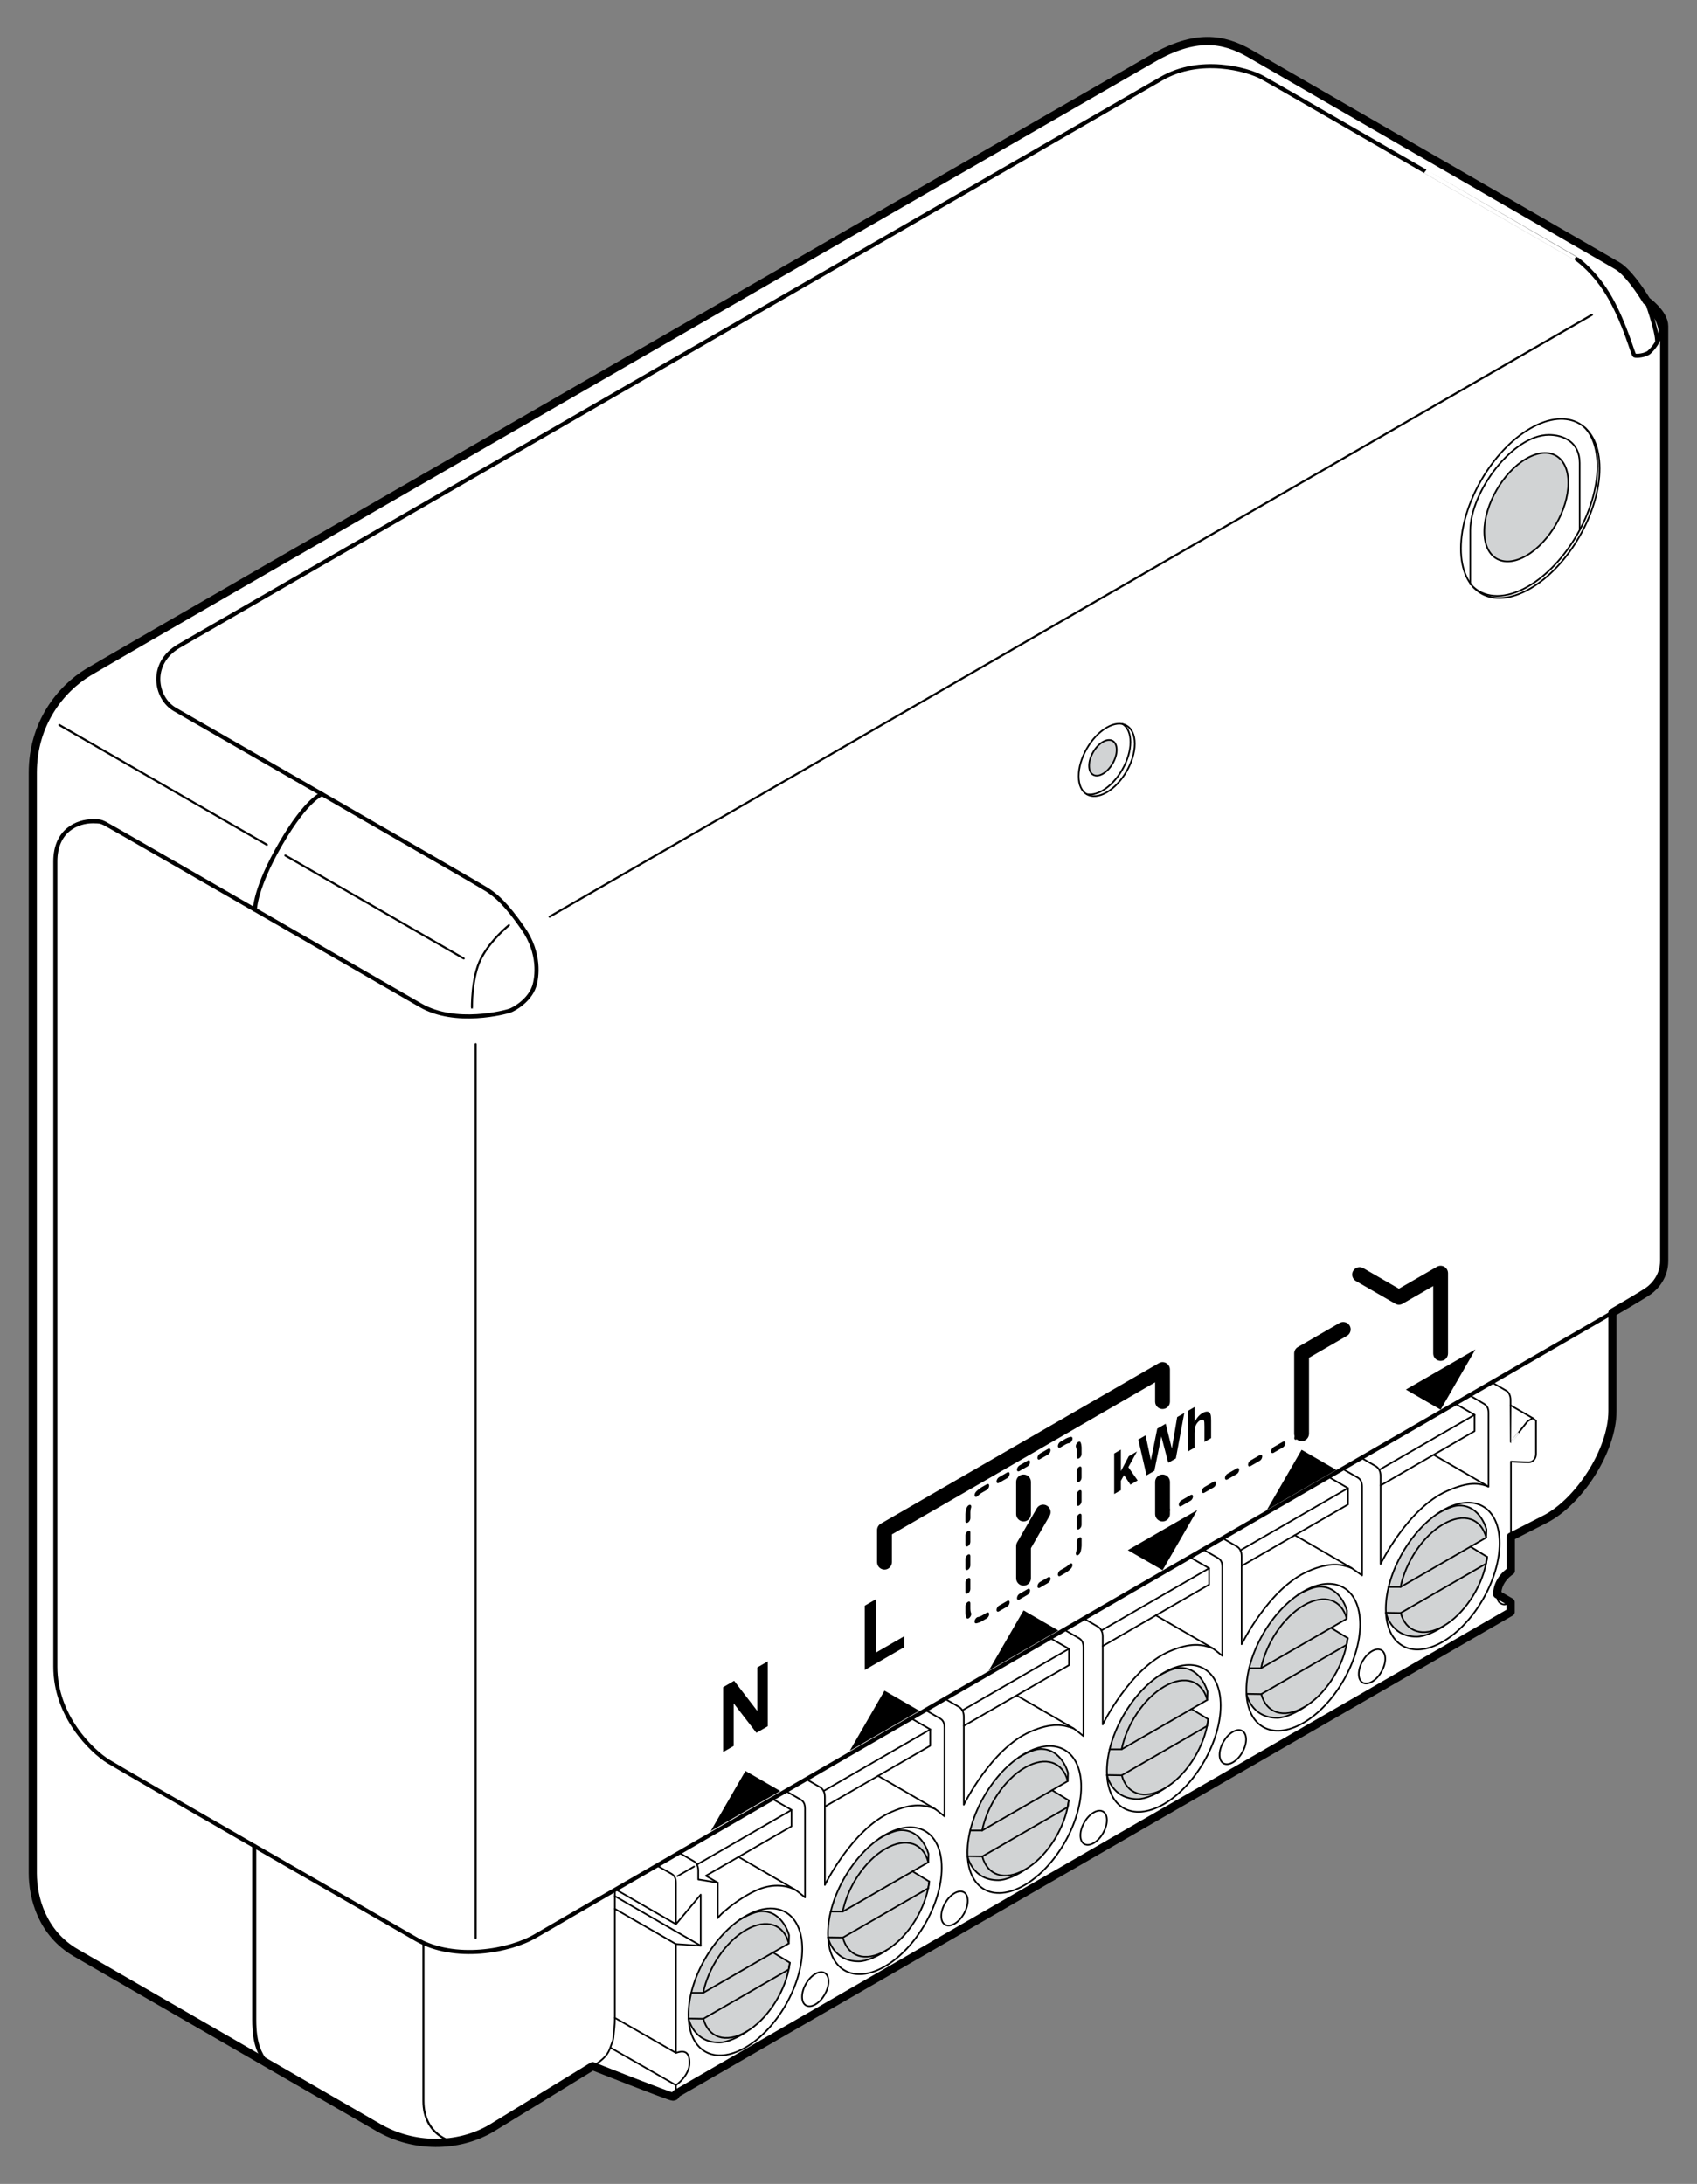 <?xml version="1.0" encoding="utf-8"?>
<!-- Generator: Adobe Illustrator 27.5.0, SVG Export Plug-In . SVG Version: 6.00 Build 0)  -->
<!DOCTYPE svg PUBLIC "-//W3C//DTD SVG 1.1//EN" "http://www.w3.org/Graphics/SVG/1.1/DTD/svg11.dtd">
<svg version="1.1" id="Layer_1" xmlns:x="http://ns.adobe.com/Extensibility/1.0/" xmlns:i="http://ns.adobe.com/AdobeIllustrator/10.0/" xmlns:graph="http://ns.adobe.com/Graphs/1.0/"
	 xmlns="http://www.w3.org/2000/svg" xmlns:xlink="http://www.w3.org/1999/xlink" x="0px" y="0px" width="104.021px"
	 height="133.849px" viewBox="0 0 104.021 133.849" style="enable-background:new 0 0 104.021 133.849;" xml:space="preserve">
<rect x="0" y="0" width="104.021" height="133.849" fill="#808080" stroke="none"/>
<style type="text/css">
	.st0{fill:#FFFFFF;}
	.st1{fill:none;stroke:#000000;stroke-width:0.5;stroke-linecap:round;stroke-linejoin:round;stroke-miterlimit:10;}
	.st2{fill:none;stroke:#000000;stroke-width:0.125;stroke-linecap:round;stroke-linejoin:round;stroke-miterlimit:10;}
	.st3{fill:none;stroke:#000000;stroke-width:0.1;stroke-linecap:round;stroke-linejoin:round;stroke-miterlimit:10;}
	.st4{fill:#D1D3D4;}
	.st5{fill:none;stroke:#000000;stroke-width:0.25;stroke-linecap:round;stroke-linejoin:round;stroke-miterlimit:10;}
	.st6{fill-rule:evenodd;clip-rule:evenodd;}
</style>
<g>
	<path class="st0" d="M2.01,114.799V47.352c0-2.989,1.696-5.122,3.4-6.153c1.7-1.032,65.245-37.621,65.245-37.621
		c2.59-1.497,4.323-1.239,5.953-0.298c1.631,0.941,21.922,12.655,22.528,13.008c0.607,0.349,1.413,1.511,1.791,2.147
		c0,0,1.082,0.77,1.082,1.551v57.301c0,0.897-0.541,1.536-0.966,1.834c-0.421,0.294-2.205,1.326-2.205,1.326v6.033
		c0,2.437-2.081,5.601-4.152,6.64l-2.078,1.061v2.096c0,0-0.835,0.505-0.835,1.435l0.825,0.48v0.607l-51.166,29.528
		c0,0,0,0.174-0.185,0.174c-0.189,0-4.918-1.871-4.918-1.871l-6.251,3.832c-2.02,1.166-4.722,1.181-6.873-0.062L4.662,119.692
		C2.563,118.482,2.01,116.292,2.01,114.799"/>
	<path class="st1" d="M2.01,114.799V47.352c0-2.989,1.696-5.122,3.4-6.153c1.7-1.032,65.245-37.621,65.245-37.621
		c2.59-1.497,4.323-1.239,5.953-0.298c1.631,0.941,21.922,12.655,22.528,13.008c0.607,0.349,1.413,1.511,1.791,2.147
		c0,0,1.082,0.77,1.082,1.551v57.301c0,0.897-0.541,1.536-0.966,1.834c-0.421,0.294-2.205,1.326-2.205,1.326v6.033
		c0,2.437-2.081,5.601-4.152,6.64l-2.078,1.061v2.096c0,0-0.835,0.505-0.835,1.435l0.825,0.48v0.607l-51.166,29.528
		c0,0,0,0.174-0.185,0.174c-0.189,0-4.918-1.871-4.918-1.871l-6.251,3.832c-2.02,1.166-4.722,1.181-6.873-0.062L4.662,119.692
		C2.563,118.482,2.01,116.292,2.01,114.799z"/>
	<line class="st2" x1="28.425" y1="58.744" x2="17.491" y2="52.431"/>
	<line class="st2" x1="16.358" y1="51.775" x2="3.637" y2="44.434"/>
	<path class="st2" d="M31.2,56.704c0,0-1.108,0.876-1.714,2.041c-0.603,1.166-0.556,3.084-0.556,3.062"/>
	<path class="st3" d="M91.773,97.713c0,0-0.044,0.378,0.178,0.531c0.225,0.153,0.381,0.102,0.65-0.051"/>
	<path class="st4" d="M84.953,98.841c0,0,0.283,1.471,1.878,1.471c0.501,0,1.188-0.367,1.696-0.679
		c2.031-1.257,2.564-3.799,2.564-3.799l0.065-0.414l-1.024-0.625l0.963-0.556l0.018-0.505c0,0-0.371-1.464-1.66-1.464
		c-0.556,0-1.362,0.516-1.362,0.516s-2.096,1.359-2.975,4.479C85.117,97.264,84.91,97.795,84.953,98.841"/>
	<path class="st3" d="M84.953,98.841c0,0,0.283,1.471,1.878,1.471c0.501,0,1.21-0.338,1.696-0.679"/>
	<polyline class="st3" points="84.953,98.841 85.858,98.855 91.092,95.833 91.158,95.419 90.133,94.794 	"/>
	<polyline class="st3" points="85.117,97.265 85.851,97.265 91.096,94.239 	"/>
	<path class="st3" d="M85.85,97.268c0.305-1.522,1.362-3.131,2.626-3.857c1.26-0.73,2.321-0.345,2.623,0.828l0.015-0.505
		c0,0-0.371-1.464-1.66-1.464c-0.556,0-1.362,0.516-1.362,0.516"/>
	<path class="st3" d="M85.859,98.853c0.305,1.159,1.362,1.533,2.615,0.81c1.253-0.723,2.31-2.314,2.615-3.829
		c0.004-0.007,0.004-0.014,0.004-0.022c0.025-0.116,0.044-0.232,0.058-0.349c0.004-0.014,0.007-0.029,0.007-0.047"/>
	<path class="st4" d="M76.404,103.815c0,0,0.283,1.471,1.878,1.471c0.501,0,1.188-0.367,1.696-0.679
		c2.031-1.257,2.564-3.799,2.564-3.799l0.065-0.414l-1.024-0.625l0.963-0.556l0.018-0.505c0,0-0.371-1.464-1.66-1.464
		c-0.556,0-1.362,0.516-1.362,0.516s-2.096,1.359-2.975,4.479C76.568,102.239,76.361,102.769,76.404,103.815"/>
	<path class="st3" d="M76.404,103.815c0,0,0.283,1.471,1.878,1.471c0.501,0,1.21-0.338,1.696-0.679"/>
	<polyline class="st3" points="76.404,103.815 77.309,103.83 82.543,100.808 82.608,100.394 81.584,99.769 	"/>
	<polyline class="st3" points="76.568,102.24 77.302,102.24 82.547,99.214 	"/>
	<path class="st3" d="M77.301,102.242c0.305-1.522,1.362-3.131,2.626-3.857c1.26-0.73,2.321-0.345,2.623,0.828l0.015-0.505
		c0,0-0.371-1.464-1.66-1.464c-0.556,0-1.362,0.516-1.362,0.516"/>
	<path class="st3" d="M77.31,103.827c0.305,1.159,1.362,1.533,2.615,0.81c1.253-0.723,2.31-2.314,2.615-3.829
		c0.004-0.007,0.004-0.014,0.004-0.022c0.025-0.116,0.044-0.232,0.058-0.349c0.004-0.014,0.007-0.029,0.007-0.047"/>
	<path class="st4" d="M67.855,108.79c0,0,0.283,1.471,1.878,1.471c0.501,0,1.188-0.367,1.696-0.679
		c2.031-1.257,2.564-3.799,2.564-3.799l0.065-0.414l-1.024-0.625l0.963-0.556l0.018-0.505c0,0-0.371-1.464-1.66-1.464
		c-0.556,0-1.362,0.516-1.362,0.516s-2.096,1.359-2.975,4.479C68.018,107.213,67.811,107.744,67.855,108.79"/>
	<path class="st3" d="M67.855,108.79c0,0,0.283,1.471,1.878,1.471c0.501,0,1.21-0.338,1.696-0.679"/>
	<polyline class="st3" points="67.855,108.79 68.759,108.804 73.994,105.782 74.059,105.368 73.035,104.743 	"/>
	<polyline class="st3" points="68.019,107.214 68.753,107.214 73.998,104.188 	"/>
	<path class="st3" d="M68.752,107.216c0.305-1.522,1.362-3.131,2.626-3.857c1.26-0.73,2.321-0.345,2.623,0.828l0.015-0.505
		c0,0-0.371-1.464-1.66-1.464c-0.556,0-1.362,0.516-1.362,0.516"/>
	<path class="st3" d="M68.761,108.802c0.305,1.159,1.362,1.533,2.615,0.81c1.253-0.723,2.31-2.314,2.615-3.829
		c0.004-0.007,0.004-0.014,0.004-0.022c0.025-0.116,0.044-0.232,0.058-0.349c0.004-0.014,0.007-0.029,0.007-0.047"/>
	<path class="st4" d="M59.306,113.764c0,0,0.283,1.471,1.878,1.471c0.501,0,1.188-0.367,1.696-0.679
		c2.031-1.257,2.564-3.799,2.564-3.799l0.065-0.414l-1.024-0.625l0.963-0.556l0.018-0.505c0,0-0.371-1.464-1.66-1.464
		c-0.556,0-1.362,0.516-1.362,0.516s-2.096,1.359-2.975,4.479C59.47,112.188,59.263,112.718,59.306,113.764"/>
	<path class="st3" d="M59.306,113.764c0,0,0.283,1.471,1.878,1.471c0.501,0,1.21-0.338,1.696-0.679"/>
	<polyline class="st3" points="59.306,113.764 60.211,113.779 65.445,110.757 65.51,110.343 64.486,109.718 	"/>
	<polyline class="st3" points="59.47,112.188 60.204,112.188 65.449,109.163 	"/>
	<path class="st3" d="M60.202,112.191c0.305-1.522,1.362-3.131,2.626-3.857c1.26-0.73,2.321-0.345,2.623,0.828l0.015-0.505
		c0,0-0.371-1.464-1.66-1.464c-0.556,0-1.362,0.516-1.362,0.516"/>
	<path class="st3" d="M60.212,113.776c0.305,1.159,1.362,1.533,2.615,0.81c1.253-0.723,2.31-2.314,2.615-3.829
		c0.004-0.007,0.004-0.014,0.004-0.022c0.025-0.116,0.044-0.232,0.058-0.349c0.004-0.014,0.007-0.029,0.007-0.047"/>
	<path class="st4" d="M50.757,118.739c0,0,0.283,1.471,1.878,1.471c0.501,0,1.188-0.367,1.696-0.679
		c2.031-1.257,2.564-3.799,2.564-3.799l0.065-0.414l-1.024-0.625l0.963-0.556l0.018-0.505c0,0-0.371-1.464-1.66-1.464
		c-0.556,0-1.362,0.516-1.362,0.516s-2.096,1.359-2.975,4.479C50.92,117.162,50.713,117.693,50.757,118.739"/>
	<path class="st3" d="M50.757,118.739c0,0,0.283,1.471,1.878,1.471c0.501,0,1.21-0.338,1.696-0.679"/>
	<polyline class="st3" points="50.757,118.739 51.661,118.753 56.896,115.731 56.961,115.317 55.937,114.692 	"/>
	<polyline class="st3" points="50.921,117.162 51.655,117.162 56.9,114.137 	"/>
	<path class="st3" d="M51.653,117.165c0.305-1.522,1.362-3.131,2.626-3.857c1.26-0.73,2.321-0.345,2.623,0.828l0.015-0.505
		c0,0-0.371-1.464-1.66-1.464c-0.556,0-1.362,0.516-1.362,0.516"/>
	<path class="st3" d="M51.663,118.751c0.305,1.159,1.362,1.533,2.615,0.81c1.253-0.723,2.31-2.314,2.615-3.829
		c0.004-0.007,0.004-0.014,0.004-0.022c0.025-0.116,0.044-0.232,0.058-0.349c0.004-0.014,0.007-0.029,0.007-0.047"/>
	<path class="st4" d="M42.208,123.713c0,0,0.283,1.471,1.878,1.471c0.501,0,1.188-0.367,1.696-0.679
		c2.031-1.257,2.564-3.799,2.564-3.799l0.065-0.414l-1.024-0.625l0.963-0.556l0.018-0.505c0,0-0.371-1.464-1.66-1.464
		c-0.556,0-1.362,0.516-1.362,0.516s-2.096,1.359-2.975,4.479C42.371,122.137,42.164,122.667,42.208,123.713"/>
	<path class="st3" d="M42.208,123.713c0,0,0.283,1.471,1.878,1.471c0.501,0,1.21-0.338,1.696-0.679"/>
	<polyline class="st3" points="42.208,123.713 43.112,123.728 48.346,120.706 48.412,120.291 47.388,119.667 	"/>
	<polyline class="st3" points="42.372,122.137 43.105,122.137 48.35,119.111 	"/>
	<path class="st3" d="M43.104,122.14c0.305-1.522,1.362-3.131,2.626-3.857c1.26-0.73,2.321-0.345,2.623,0.828l0.015-0.505
		c0,0-0.371-1.464-1.66-1.464c-0.556,0-1.362,0.516-1.362,0.516"/>
	<path class="st3" d="M43.114,123.725c0.305,1.159,1.362,1.533,2.615,0.81c1.253-0.723,2.31-2.314,2.615-3.829
		c0.004-0.007,0.004-0.014,0.004-0.022c0.025-0.116,0.044-0.232,0.058-0.349c0.004-0.014,0.007-0.029,0.007-0.047"/>
	<path class="st3" d="M50.789,121.443c0-0.519-0.363-0.726-0.81-0.468c-0.45,0.258-0.814,0.89-0.814,1.406
		c0,0.519,0.363,0.726,0.814,0.468C50.425,122.591,50.789,121.962,50.789,121.443z"/>
	<path class="st3" d="M59.32,116.498c0-0.519-0.363-0.726-0.81-0.468c-0.45,0.258-0.814,0.89-0.814,1.406
		c0,0.519,0.363,0.726,0.814,0.468C58.956,117.646,59.32,117.017,59.32,116.498z"/>
	<path class="st3" d="M67.85,111.553c0-0.519-0.363-0.726-0.81-0.468c-0.45,0.258-0.814,0.89-0.814,1.406
		c0,0.519,0.363,0.726,0.814,0.468C67.487,112.701,67.85,112.072,67.85,111.553z"/>
	<path class="st3" d="M76.381,106.608c0-0.519-0.363-0.726-0.81-0.468c-0.45,0.258-0.814,0.89-0.814,1.406
		c0,0.519,0.363,0.726,0.814,0.468C76.018,107.756,76.381,107.127,76.381,106.608z"/>
	<path class="st3" d="M84.912,101.662c0-0.519-0.363-0.726-0.81-0.468c-0.45,0.258-0.814,0.89-0.814,1.406
		c0,0.519,0.363,0.726,0.814,0.468C84.549,102.81,84.912,102.182,84.912,101.662z"/>
	<path class="st3" d="M93.952,86.915l-0.32,0.196c0,0-1.042,1.322-1.039,1.315c0.004-0.004,0-2.296,0-2.296"/>
	<path class="st3" d="M91.445,84.725c0,0,0.741,0.429,0.901,0.519c0.156,0.091,0.247,0.32,0.247,0.56v0.327l1.359,0.785l0.2,0.156
		v2.034c0,0.265-0.167,0.508-0.432,0.516c-0.265,0.004-1.104-0.043-1.104-0.043v4.606"/>
	<path class="st5" d="M101.58,20.97c0.025-0.657-0.654-2.535-0.654-2.535s0.868,1.264,0.854,1.86
		c-0.015,0.592-0.472,1.09-0.683,1.286c-0.207,0.2-0.806,0.265-0.908,0.204c-0.098-0.065-0.548-1.842-1.471-3.491
		c-0.923-1.645-2.063-2.415-2.063-2.415S78.337,5.271,77.374,4.748c-0.959-0.523-3.825-1.29-6.171,0.065L10.97,39.59
		c-1.849,1.079-1.442,3.2-0.258,3.887c0,0,18.572,10.675,19.143,11.05c0.574,0.378,1.148,0.854,2.208,2.376
		c1.064,1.522,0.861,3.004,0.679,3.553c-0.291,0.868-1.235,1.402-1.5,1.489c-0.265,0.087-3.302,0.915-5.467-0.334
		c0,0-19.135-11.046-19.346-11.141c-0.214-0.094-0.24-0.138-0.741-0.138c-0.937,0-2.296,0.552-2.296,2.466v49.354
		c0,3.022,2.205,5.154,3.244,5.801c1.043,0.646,16.531,9.546,18.881,10.901c2.35,1.359,5.743,0.727,7.327-0.214
		c1.584-0.937,65.993-38.191,65.993-38.191"/>
	<path class="st5" d="M19.738,48.67c0,0-0.923,0.28-2.517,3.015c-1.595,2.735-1.595,4.068-1.595,4.068"/>
	<path class="st5" d="M15.583,113.133v10.65c0,1.544,0.356,2.085,0.723,2.63"/>
	<path class="st3" d="M36.33,126.629c0.756-0.436,0.97-0.806,1.079-1.137c0.109-0.327,0.178-0.374,0.203-0.723
		c0.025-0.349,0.076-0.588,0.076-1.097v-7.813"/>
	<path class="st2" d="M27.728,131.264c0,0-1.773-0.378-1.773-2.503v-9.702"/>
	<line class="st2" x1="29.158" y1="118.775" x2="29.158" y2="63.995"/>
	<line class="st2" x1="33.689" y1="56.184" x2="97.583" y2="19.293"/>
	<path class="st3" d="M69.557,45.582c0-1.097-0.77-1.54-1.718-0.991c-0.952,0.548-1.722,1.882-1.722,2.979s0.77,1.54,1.722,0.991
		C68.787,48.012,69.557,46.679,69.557,45.582z"/>
	<path class="st3" d="M98.05,28.711c0-2.71-1.903-3.81-4.25-2.452c-2.347,1.355-4.25,4.65-4.25,7.359c0,2.71,1.903,3.81,4.25,2.452
		C96.146,34.716,98.05,31.421,98.05,28.711z"/>
	<path class="st4" d="M96.133,29.596c0-1.642-1.155-2.31-2.575-1.486c-1.424,0.821-2.575,2.819-2.575,4.461
		c0,1.642,1.151,2.307,2.575,1.486C94.977,33.236,96.133,31.238,96.133,29.596"/>
	<path class="st3" d="M96.133,29.596c0-1.642-1.155-2.31-2.575-1.486c-1.424,0.821-2.575,2.819-2.575,4.461
		c0,1.642,1.151,2.307,2.575,1.486C94.977,33.236,96.133,31.238,96.133,29.596z"/>
	<path class="st3" d="M90.316,35.985c0,0.004,0.004,0.004,0.007,0.007c0.777,0.697,1.983,0.734,3.345-0.051
		c2.347-1.359,4.25-4.653,4.25-7.363c0-1.021-0.272-1.813-0.734-2.332c-0.011-0.015-0.022-0.025-0.04-0.04"/>
	<path class="st3" d="M68.807,44.374c0.004,0,0.007,0,0.007,0.004c0.298,0.185,0.479,0.563,0.479,1.101
		c0,1.093-0.766,2.43-1.718,2.979c-0.356,0.207-0.69,0.269-0.963,0.214"/>
	<path class="st4" d="M68.45,45.957c0-0.541-0.378-0.759-0.846-0.49c-0.469,0.272-0.846,0.93-0.846,1.467
		c0,0.541,0.378,0.759,0.846,0.49C68.073,47.152,68.45,46.499,68.45,45.957"/>
	<path class="st3" d="M68.45,45.957c0-0.541-0.378-0.759-0.846-0.49c-0.469,0.272-0.846,0.93-0.846,1.467
		c0,0.541,0.378,0.759,0.846,0.49C68.073,47.152,68.45,46.499,68.45,45.957z"/>
	<path class="st3" d="M96.829,32.489v-4.115c0-1.308-1.032-1.722-1.885-1.722c-2.227,0-4.82,3.502-4.82,5.855v3.309"/>
	<path class="st3" d="M37.408,125.493l4.028,2.303c0,0,0.832-0.57,0.832-1.373c0-0.806-0.476-0.727-0.832-0.603l-3.749-2.15"/>
	<line class="st3" x1="41.434" y1="128.324" x2="41.434" y2="127.798"/>
	<path class="st3" d="M41.434,125.822v-6.673l1.518,0.102v-3.131l-1.518,1.812v-2.51c0-0.232-0.044-0.461-0.294-0.592
		c-0.247-0.131-0.872-0.494-0.872-0.494"/>
	<line class="st3" x1="41.434" y1="117.931" x2="37.74" y2="115.799"/>
	<line class="st3" x1="42.955" y1="119.252" x2="37.688" y2="116.211"/>
	<line class="st3" x1="41.434" y1="119.15" x2="37.689" y2="116.989"/>
	<line class="st3" x1="41.525" y1="114.986" x2="42.546" y2="114.398"/>
	<line class="st3" x1="42.72" y1="114.278" x2="48.521" y2="110.929"/>
	<polyline class="st3" points="47.335,110.245 48.519,110.928 48.519,111.931 43.267,114.964 43.993,115.385 	"/>
	<line class="st3" x1="50.484" y1="109.767" x2="57.022" y2="105.993"/>
	<polyline class="st3" points="55.836,105.307 57.02,105.991 57.02,106.993 50.562,110.723 	"/>
	<line class="st3" x1="58.989" y1="104.827" x2="65.523" y2="101.053"/>
	<polyline class="st3" points="64.362,100.392 65.524,101.053 65.524,102.056 59.08,105.776 	"/>
	<line class="st3" x1="67.514" y1="99.928" x2="74.114" y2="96.118"/>
	<polyline class="st3" points="72.929,95.433 74.114,96.116 74.114,97.118 67.593,100.885 	"/>
	<line class="st3" x1="76.033" y1="95.016" x2="82.629" y2="91.205"/>
	<polyline class="st3" points="81.444,90.522 82.628,91.205 82.628,92.208 76.112,95.971 	"/>
	<line class="st3" x1="84.585" y1="90.061" x2="90.386" y2="86.712"/>
	<polyline class="st3" points="89.2,86.028 90.384,86.711 90.384,87.713 84.627,91.041 	"/>
	<path class="st3" d="M56.729,104.809l0.89,0.512c0.149,0.087,0.276,0.225,0.276,0.563v5.438c0,0-0.443-0.367-0.596-0.465
		c-0.156-0.098-3.476-2.016-3.476-2.016"/>
	<path class="st3" d="M48.162,109.767l0.908,0.523c0.149,0.087,0.276,0.225,0.276,0.563v5.438c0,0-0.44-0.367-0.596-0.465
		c-0.156-0.098-3.476-2.016-3.476-2.016"/>
	<path class="st3" d="M48.75,115.826c0,0-0.734-0.45-1.856-0.16c-1.126,0.29-2.684,1.551-2.899,1.896v-2.179l-1.195-0.193v-0.556
		c0-0.236-0.091-0.458-0.251-0.548c-0.156-0.091-0.926-0.534-0.926-0.534"/>
	<path class="st3" d="M49.415,109.041c0,0,0.708,0.407,0.854,0.494c0.149,0.087,0.294,0.272,0.294,0.599v5.394
		c0,0,1.664-3.414,4.065-4.471c1.344-0.592,2.074-0.429,2.67-0.2"/>
	<path class="st3" d="M91.228,91.108c-0.156-0.098-3.342-1.94-3.342-1.94"/>
	<path class="st3" d="M83.478,89.369c0,0,0.708,0.407,0.854,0.494c0.149,0.087,0.294,0.272,0.294,0.599v5.394
		c0,0,1.664-3.414,4.065-4.471c1.344-0.592,1.954-0.501,2.55-0.272v-4.519c0-0.302-0.098-0.447-0.294-0.567
		c-0.196-0.12-0.872-0.509-0.872-0.509"/>
	<path class="st3" d="M82.324,90.042l0.89,0.512c0.149,0.087,0.276,0.225,0.276,0.563v5.438c0,0-0.49-0.352-0.643-0.451
		c-0.156-0.098-3.48-2.016-3.48-2.016"/>
	<path class="st3" d="M74.962,94.287c0,0,0.708,0.407,0.854,0.494c0.149,0.087,0.294,0.272,0.294,0.599v5.394
		c0,0,1.664-3.414,4.065-4.471c1.344-0.592,2.074-0.429,2.67-0.2"/>
	<path class="st3" d="M73.76,94.973l0.89,0.512c0.149,0.087,0.276,0.225,0.276,0.563v5.438c0,0-0.443-0.367-0.596-0.465
		c-0.156-0.098-3.476-2.016-3.476-2.016"/>
	<path class="st3" d="M66.446,99.205c0,0,0.708,0.407,0.854,0.494c0.149,0.084,0.294,0.272,0.294,0.599v5.394
		c0,0,1.664-3.414,4.065-4.471c1.344-0.592,2.074-0.429,2.67-0.2"/>
	<path class="st3" d="M65.244,99.89l0.89,0.512c0.149,0.087,0.276,0.225,0.276,0.563v5.438c0,0-0.443-0.367-0.596-0.465
		c-0.156-0.098-3.476-2.016-3.476-2.016"/>
	<path class="st3" d="M57.931,104.123c0,0,0.708,0.407,0.857,0.494c0.145,0.087,0.291,0.272,0.291,0.599v5.394
		c0,0,1.664-3.414,4.065-4.471c1.344-0.592,2.074-0.429,2.67-0.2"/>
	<path class="st3" d="M91.921,94.581c0-2.223-1.562-3.124-3.487-2.012c-1.925,1.111-3.487,3.814-3.487,6.037
		c0,2.227,1.562,3.128,3.487,2.016C90.359,99.51,91.921,96.804,91.921,94.581z"/>
	<path class="st3" d="M83.372,99.556c0-2.223-1.562-3.124-3.487-2.012c-1.925,1.111-3.487,3.814-3.487,6.037
		c0,2.227,1.562,3.128,3.487,2.016C81.81,104.485,83.372,101.779,83.372,99.556z"/>
	<path class="st3" d="M74.823,104.53c0-2.223-1.562-3.124-3.487-2.012c-1.925,1.111-3.487,3.814-3.487,6.037
		c0,2.227,1.562,3.128,3.487,2.016C73.261,109.459,74.823,106.753,74.823,104.53z"/>
	<path class="st3" d="M66.274,109.504c0-2.223-1.562-3.124-3.487-2.012c-1.925,1.111-3.487,3.814-3.487,6.037
		c0,2.227,1.562,3.128,3.487,2.016C64.712,114.434,66.274,111.728,66.274,109.504z"/>
	<path class="st3" d="M57.725,114.479c0-2.223-1.562-3.124-3.487-2.012c-1.925,1.111-3.487,3.814-3.487,6.037
		c0,2.227,1.562,3.128,3.487,2.016C56.163,119.408,57.725,116.702,57.725,114.479z"/>
	<path class="st3" d="M49.176,119.453c0-2.223-1.562-3.124-3.487-2.012c-1.925,1.111-3.487,3.814-3.487,6.037
		c0,2.227,1.562,3.128,3.487,2.016C47.614,124.382,49.176,121.676,49.176,119.453z"/>
	<polygon class="st6" points="45.694,108.538 47.827,109.769 43.562,112.228 	"/>
	<polygon class="st6" points="54.217,103.617 56.349,104.849 52.085,107.308 	"/>
	<polygon class="st6" points="60.608,102.387 62.741,98.697 64.869,99.929 	"/>
	<polygon class="st6" points="69.131,95.007 73.392,92.548 71.263,96.235 	"/>
	<polygon class="st6" points="77.653,92.547 79.785,88.856 81.913,90.088 	"/>
	<polygon class="st6" points="88.305,86.397 86.177,85.165 90.438,82.706 	"/>
	<path d="M79.783,88.328c-0.251,0-0.454-0.203-0.454-0.454v-4.922c0-0.16,0.087-0.312,0.225-0.392l2.557-1.479
		c0.214-0.123,0.494-0.051,0.621,0.167c0.124,0.218,0.051,0.494-0.167,0.621l-2.328,1.348v4.657
		C80.237,88.125,80.033,88.328,79.783,88.328"/>
	<path d="M88.305,83.407c-0.251,0-0.454-0.203-0.454-0.454V78.82l-1.874,1.082c-0.142,0.084-0.312,0.084-0.454,0l-2.412-1.391
		c-0.218-0.127-0.291-0.403-0.167-0.621c0.127-0.221,0.41-0.291,0.621-0.167l2.183,1.26l2.328-1.344
		c0.145-0.084,0.312-0.084,0.458,0c0.138,0.08,0.225,0.232,0.225,0.392v4.922C88.759,83.204,88.556,83.407,88.305,83.407"/>
	<path class="st6" d="M86.05,79.334c0.004-0.102-0.047-0.207-0.149-0.214c-0.105-0.011-0.229,0.08-0.301,0.174
		c-0.076,0.091-0.153,0.251-0.149,0.389c-0.004,0.138,0.073,0.211,0.149,0.211c0.073,0.011,0.196-0.044,0.301-0.171
		C86.002,79.596,86.053,79.433,86.05,79.334"/>
	<path class="st6" d="M82.641,81.302c0.004-0.102-0.047-0.207-0.149-0.214c-0.105-0.011-0.229,0.08-0.301,0.174
		c-0.076,0.091-0.153,0.251-0.149,0.389c-0.004,0.138,0.073,0.211,0.149,0.211c0.073,0.011,0.196-0.044,0.301-0.171
		C82.593,81.564,82.644,81.401,82.641,81.302"/>
	<path d="M71.26,93.247c-0.251,0-0.454-0.203-0.454-0.454v-1.969c0-0.251,0.203-0.454,0.454-0.454s0.454,0.204,0.454,0.454v1.969
		C71.714,93.043,71.511,93.247,71.26,93.247"/>
	<path d="M54.217,96.199c-0.251,0-0.454-0.203-0.454-0.454v-1.969c0-0.16,0.087-0.312,0.225-0.392l17.047-9.84
		c0.142-0.084,0.312-0.084,0.454,0c0.138,0.08,0.225,0.232,0.225,0.392v1.969c0,0.251-0.203,0.454-0.454,0.454
		c-0.251,0-0.454-0.203-0.454-0.454V84.72l-16.135,9.321v1.704C54.671,95.995,54.467,96.199,54.217,96.199"/>
	<polygon class="st6" points="68.707,91.331 68.296,91.567 68.296,89.083 68.707,88.846 68.707,90.165 69.19,89.249 69.698,88.955 
		69.164,89.922 69.735,90.735 69.292,90.993 68.899,90.408 68.707,90.753 	"/>
	<polygon class="st6" points="70.759,90.146 70.279,90.422 69.774,88.229 70.221,87.97 70.544,89.492 70.937,87.557 71.453,87.259 
		71.83,88.781 72.157,86.852 72.593,86.601 72.077,89.384 71.612,89.652 71.187,88.04 	"/>
	<path class="st6" d="M72.814,86.474l0.41-0.24v0.923c0.134-0.262,0.294-0.443,0.483-0.552c0.094-0.054,0.182-0.084,0.258-0.087
		s0.134,0.015,0.171,0.055c0.04,0.04,0.065,0.094,0.08,0.163c0.015,0.069,0.022,0.185,0.022,0.345v1.057l-0.41,0.236v-0.948
		c0-0.189-0.007-0.305-0.025-0.345c-0.015-0.044-0.044-0.069-0.084-0.073c-0.04-0.007-0.091,0.007-0.149,0.04
		c-0.069,0.04-0.131,0.094-0.185,0.167c-0.054,0.069-0.094,0.149-0.12,0.24c-0.025,0.094-0.04,0.214-0.04,0.367v0.901l-0.41,0.236
		V86.474z"/>
	<polygon class="st6" points="44.971,107.008 44.328,107.382 44.328,103.405 45,103.013 46.42,104.862 46.42,102.195 
		47.063,101.825 47.063,105.799 46.365,106.202 44.971,104.393 	"/>
	<polygon class="st6" points="55.429,100.953 53.006,102.352 53.006,98.411 53.704,98.007 53.704,101.277 55.429,100.281 	"/>
	<path class="st6" d="M71.712,92.533c0,0.094-0.065,0.214-0.149,0.262l-0.301,0.171c-0.084,0.051-0.149,0.011-0.149-0.084
		c0-0.098,0.065-0.214,0.149-0.261l0.301-0.174C71.647,92.398,71.712,92.438,71.712,92.533"/>
	<path class="st6" d="M73.127,91.716c0,0.094-0.065,0.214-0.149,0.262l-0.567,0.327c-0.084,0.047-0.153,0.007-0.153-0.087
		c0-0.098,0.069-0.214,0.153-0.261l0.567-0.327C73.061,91.581,73.127,91.621,73.127,91.716"/>
	<path class="st6" d="M74.541,90.899c0,0.094-0.065,0.214-0.149,0.262l-0.567,0.327c-0.084,0.047-0.153,0.007-0.153-0.087
		c0-0.098,0.069-0.214,0.153-0.261l0.567-0.327C74.475,90.765,74.541,90.805,74.541,90.899"/>
	<path class="st6" d="M75.956,90.083c0,0.094-0.065,0.214-0.149,0.262l-0.567,0.327c-0.084,0.047-0.153,0.007-0.153-0.087
		c0-0.098,0.069-0.214,0.153-0.261l0.567-0.327C75.89,89.948,75.956,89.988,75.956,90.083"/>
	<path class="st6" d="M77.37,89.266c0,0.094-0.065,0.214-0.149,0.262l-0.567,0.327c-0.084,0.047-0.153,0.007-0.153-0.087
		c0-0.098,0.069-0.214,0.153-0.261l0.567-0.327C77.305,89.131,77.37,89.171,77.37,89.266"/>
	<path class="st6" d="M78.785,88.449c0,0.094-0.065,0.214-0.149,0.262l-0.567,0.327c-0.084,0.047-0.153,0.007-0.153-0.087
		c0-0.098,0.069-0.214,0.153-0.261l0.567-0.327C78.719,88.315,78.785,88.355,78.785,88.449"/>
	<path class="st6" d="M79.934,87.786c0,0.094-0.065,0.214-0.149,0.262l-0.301,0.171c-0.084,0.051-0.149,0.011-0.149-0.084
		c0-0.098,0.065-0.214,0.149-0.261l0.301-0.174C79.868,87.651,79.934,87.691,79.934,87.786"/>
	<path class="st6" d="M60.131,91.175l0.051-0.033l0.301-0.171c0.084-0.051,0.149-0.011,0.149,0.084c0,0.098-0.065,0.214-0.149,0.261
		l-0.301,0.174l-0.036,0.022l-0.036,0.022l-0.033,0.025l-0.036,0.029l-0.033,0.029l-0.033,0.029l-0.033,0.033l0.004-0.007
		c-0.076,0.084-0.163,0.091-0.196,0.022c-0.033-0.069,0.004-0.192,0.08-0.272l0.007-0.007l0.047-0.047l0.047-0.044l0.051-0.04
		l0.047-0.04l0.051-0.036L60.131,91.175z"/>
	<path class="st6" d="M61.887,90.332c0,0.094-0.065,0.214-0.149,0.262l-0.501,0.287c-0.084,0.051-0.153,0.011-0.153-0.083
		c0-0.098,0.069-0.214,0.153-0.262l0.501-0.291C61.821,90.198,61.887,90.238,61.887,90.332"/>
	<path class="st6" d="M63.14,89.609c0,0.094-0.065,0.214-0.149,0.262l-0.501,0.287c-0.084,0.051-0.153,0.011-0.153-0.087
		c0-0.094,0.069-0.211,0.153-0.258l0.501-0.291C63.075,89.475,63.14,89.515,63.14,89.609"/>
	<path class="st6" d="M64.394,88.885c0,0.094-0.065,0.214-0.149,0.262l-0.505,0.287c-0.08,0.051-0.149,0.011-0.149-0.087
		c0-0.094,0.069-0.211,0.149-0.258l0.505-0.291C64.328,88.751,64.394,88.791,64.394,88.885"/>
	<path class="st6" d="M65.731,88.234c-0.029,0.106-0.116,0.204-0.193,0.214l-0.033,0.007l-0.036,0.007l-0.033,0.011l-0.033,0.011
		l-0.036,0.018l-0.036,0.014l-0.036,0.022l-0.298,0.174c-0.084,0.047-0.153,0.007-0.153-0.091c0-0.094,0.069-0.211,0.153-0.258
		l0.298-0.174l0.051-0.029l0.051-0.022l0.051-0.022l0.051-0.018l0.047-0.014l0.047-0.015l0.047-0.007
		C65.72,88.052,65.76,88.129,65.731,88.234"/>
	<path class="st6" d="M66.148,89.377c-0.084,0.047-0.149,0.011-0.149-0.087v-0.345l-0.004-0.044v-0.04l-0.007-0.036l-0.004-0.036
		l-0.011-0.033l-0.007-0.033l-0.011-0.033v0.004c-0.033-0.069,0.004-0.192,0.08-0.272c0.076-0.084,0.167-0.091,0.2-0.022
		l0.004,0.007l0.015,0.044l0.015,0.047l0.011,0.051l0.007,0.051l0.007,0.055l0.004,0.058v0.058v0.345
		C66.297,89.214,66.232,89.33,66.148,89.377"/>
	<path class="st6" d="M66.148,90.824c-0.084,0.047-0.149,0.011-0.149-0.087V90.16c0-0.098,0.065-0.214,0.149-0.261
		c0.084-0.047,0.149-0.007,0.149,0.087v0.578C66.297,90.661,66.232,90.777,66.148,90.824"/>
	<path class="st6" d="M66.148,92.272c-0.084,0.047-0.149,0.011-0.149-0.087v-0.578c0-0.098,0.065-0.214,0.149-0.261
		c0.084-0.047,0.149-0.007,0.149,0.087v0.578C66.297,92.109,66.232,92.225,66.148,92.272"/>
	<path class="st6" d="M66.148,93.719c-0.084,0.047-0.149,0.007-0.149-0.087v-0.578c0-0.098,0.065-0.214,0.149-0.261
		c0.084-0.047,0.149-0.007,0.149,0.087v0.578C66.297,93.556,66.232,93.672,66.148,93.719"/>
	<path class="st6" d="M66.043,95.324c-0.076,0.011-0.116-0.065-0.091-0.171l0.004-0.004l0.011-0.044l0.011-0.043l0.007-0.044
		l0.004-0.043l0.004-0.044l0.004-0.044v-0.04v-0.349c0-0.094,0.069-0.211,0.153-0.258c0.084-0.051,0.149-0.011,0.149,0.087v0.345
		v0.062l-0.004,0.058l-0.007,0.065l-0.007,0.058l-0.015,0.065l-0.011,0.062l-0.018,0.062v0.004
		C66.207,95.215,66.123,95.313,66.043,95.324"/>
	<path class="st6" d="M64.845,96.497c0-0.094,0.065-0.214,0.149-0.261l0.301-0.171l0.036-0.022l0.036-0.025l0.036-0.025l0.033-0.025
		l0.033-0.029l0.033-0.029l0.033-0.033l-0.004,0.004c0.076-0.08,0.163-0.091,0.196-0.022c0.033,0.069-0.004,0.192-0.08,0.276
		l-0.007,0.007l-0.047,0.043l-0.047,0.044l-0.047,0.044l-0.051,0.036l-0.051,0.036l-0.051,0.033l-0.051,0.033l-0.301,0.174
		C64.91,96.632,64.845,96.592,64.845,96.497"/>
	<path class="st6" d="M63.592,97.221c0-0.094,0.065-0.214,0.149-0.261l0.501-0.287c0.084-0.051,0.153-0.011,0.153,0.083
		c0,0.098-0.069,0.214-0.153,0.262l-0.501,0.291C63.657,97.356,63.592,97.315,63.592,97.221"/>
	<path class="st6" d="M62.338,97.945c0-0.094,0.065-0.214,0.149-0.261l0.501-0.287c0.084-0.051,0.153-0.011,0.153,0.087
		c0,0.094-0.069,0.211-0.153,0.258l-0.501,0.291C62.403,98.079,62.338,98.039,62.338,97.945"/>
	<path class="st6" d="M61.085,98.668c0-0.094,0.065-0.214,0.149-0.261l0.505-0.287c0.08-0.051,0.149-0.011,0.149,0.083
		c0,0.098-0.069,0.214-0.149,0.262l-0.505,0.291C61.15,98.803,61.085,98.763,61.085,98.668"/>
	<path class="st6" d="M59.747,99.319c0.029-0.105,0.116-0.203,0.193-0.214l0.033-0.007l0.036-0.007l0.033-0.011l0.033-0.011
		l0.036-0.018l0.036-0.014l0.036-0.022l0.298-0.171c0.084-0.051,0.153-0.011,0.153,0.084c0,0.098-0.069,0.214-0.153,0.262
		l-0.298,0.174l-0.051,0.029l-0.051,0.022l-0.051,0.022l-0.051,0.018l-0.047,0.014l-0.047,0.015l-0.047,0.007
		C59.758,99.501,59.718,99.425,59.747,99.319"/>
	<path class="st6" d="M59.33,98.177c0.084-0.047,0.149-0.011,0.149,0.087v0.345l0.004,0.044v0.04l0.007,0.036l0.004,0.036
		l0.011,0.036l0.007,0.029l0.011,0.033V98.86c0.033,0.069-0.004,0.192-0.08,0.272c-0.076,0.084-0.167,0.091-0.2,0.022l-0.004-0.007
		l-0.015-0.044l-0.015-0.047l-0.011-0.051l-0.007-0.051L59.185,98.9l-0.004-0.058v-0.058v-0.345
		C59.181,98.34,59.247,98.224,59.33,98.177"/>
	<path class="st6" d="M59.33,96.729c0.084-0.047,0.149-0.011,0.149,0.087v0.578c0,0.098-0.065,0.214-0.149,0.261
		c-0.084,0.047-0.149,0.007-0.149-0.087v-0.578C59.181,96.893,59.247,96.776,59.33,96.729"/>
	<path class="st6" d="M59.33,95.282c0.084-0.047,0.149-0.007,0.149,0.087v0.578c0,0.098-0.065,0.214-0.149,0.261
		c-0.084,0.047-0.149,0.007-0.149-0.087v-0.578C59.181,95.445,59.247,95.329,59.33,95.282"/>
	<path class="st6" d="M59.33,93.835c0.084-0.047,0.149-0.007,0.149,0.087v0.578c0,0.098-0.065,0.214-0.149,0.261
		c-0.084,0.047-0.149,0.007-0.149-0.087v-0.578C59.181,93.998,59.247,93.882,59.33,93.835"/>
	<path class="st6" d="M59.435,92.23c0.076-0.011,0.116,0.065,0.091,0.171l-0.004,0.004l-0.011,0.044L59.5,92.492l-0.007,0.044
		l-0.004,0.043l-0.004,0.044l-0.004,0.04v0.044v0.349c0,0.094-0.069,0.211-0.153,0.258c-0.084,0.051-0.149,0.011-0.149-0.087V92.88
		v-0.062l0.004-0.058l0.007-0.062l0.007-0.062l0.015-0.065l0.011-0.062l0.018-0.062v-0.004
		C59.271,92.339,59.355,92.241,59.435,92.23"/>
	<path d="M62.74,93.247c-0.251,0-0.454-0.203-0.454-0.454v-1.969c0-0.251,0.203-0.454,0.454-0.454c0.251,0,0.454,0.204,0.454,0.454
		v1.969C63.194,93.043,62.99,93.247,62.74,93.247"/>
	<path d="M62.74,97.184c-0.251,0-0.454-0.203-0.454-0.454v-1.969c0-0.08,0.022-0.16,0.058-0.229l1.206-2.085
		c0.127-0.222,0.407-0.294,0.621-0.167c0.218,0.123,0.294,0.403,0.167,0.621l-1.144,1.983v1.845
		C63.194,96.981,62.99,97.184,62.74,97.184"/>
	<path class="st6" d="M63.04,94.587c0.004-0.102-0.047-0.207-0.149-0.214c-0.105-0.011-0.229,0.08-0.301,0.174
		c-0.076,0.091-0.153,0.251-0.149,0.389c-0.004,0.138,0.073,0.211,0.149,0.211c0.073,0.011,0.196-0.044,0.301-0.171
		C62.992,94.849,63.043,94.686,63.04,94.587"/>
	<path class="st6" d="M63.04,92.619c0.004-0.102-0.047-0.207-0.149-0.214c-0.105-0.011-0.229,0.08-0.301,0.174
		c-0.076,0.091-0.153,0.251-0.149,0.389c-0.004,0.138,0.073,0.211,0.149,0.211c0.073,0.011,0.196-0.044,0.301-0.171
		C62.992,92.881,63.043,92.717,63.04,92.619"/>
</g>
<g>
</g>
<g>
</g>
<g>
</g>
<g>
</g>
<g>
</g>
<g>
</g>
</svg>
